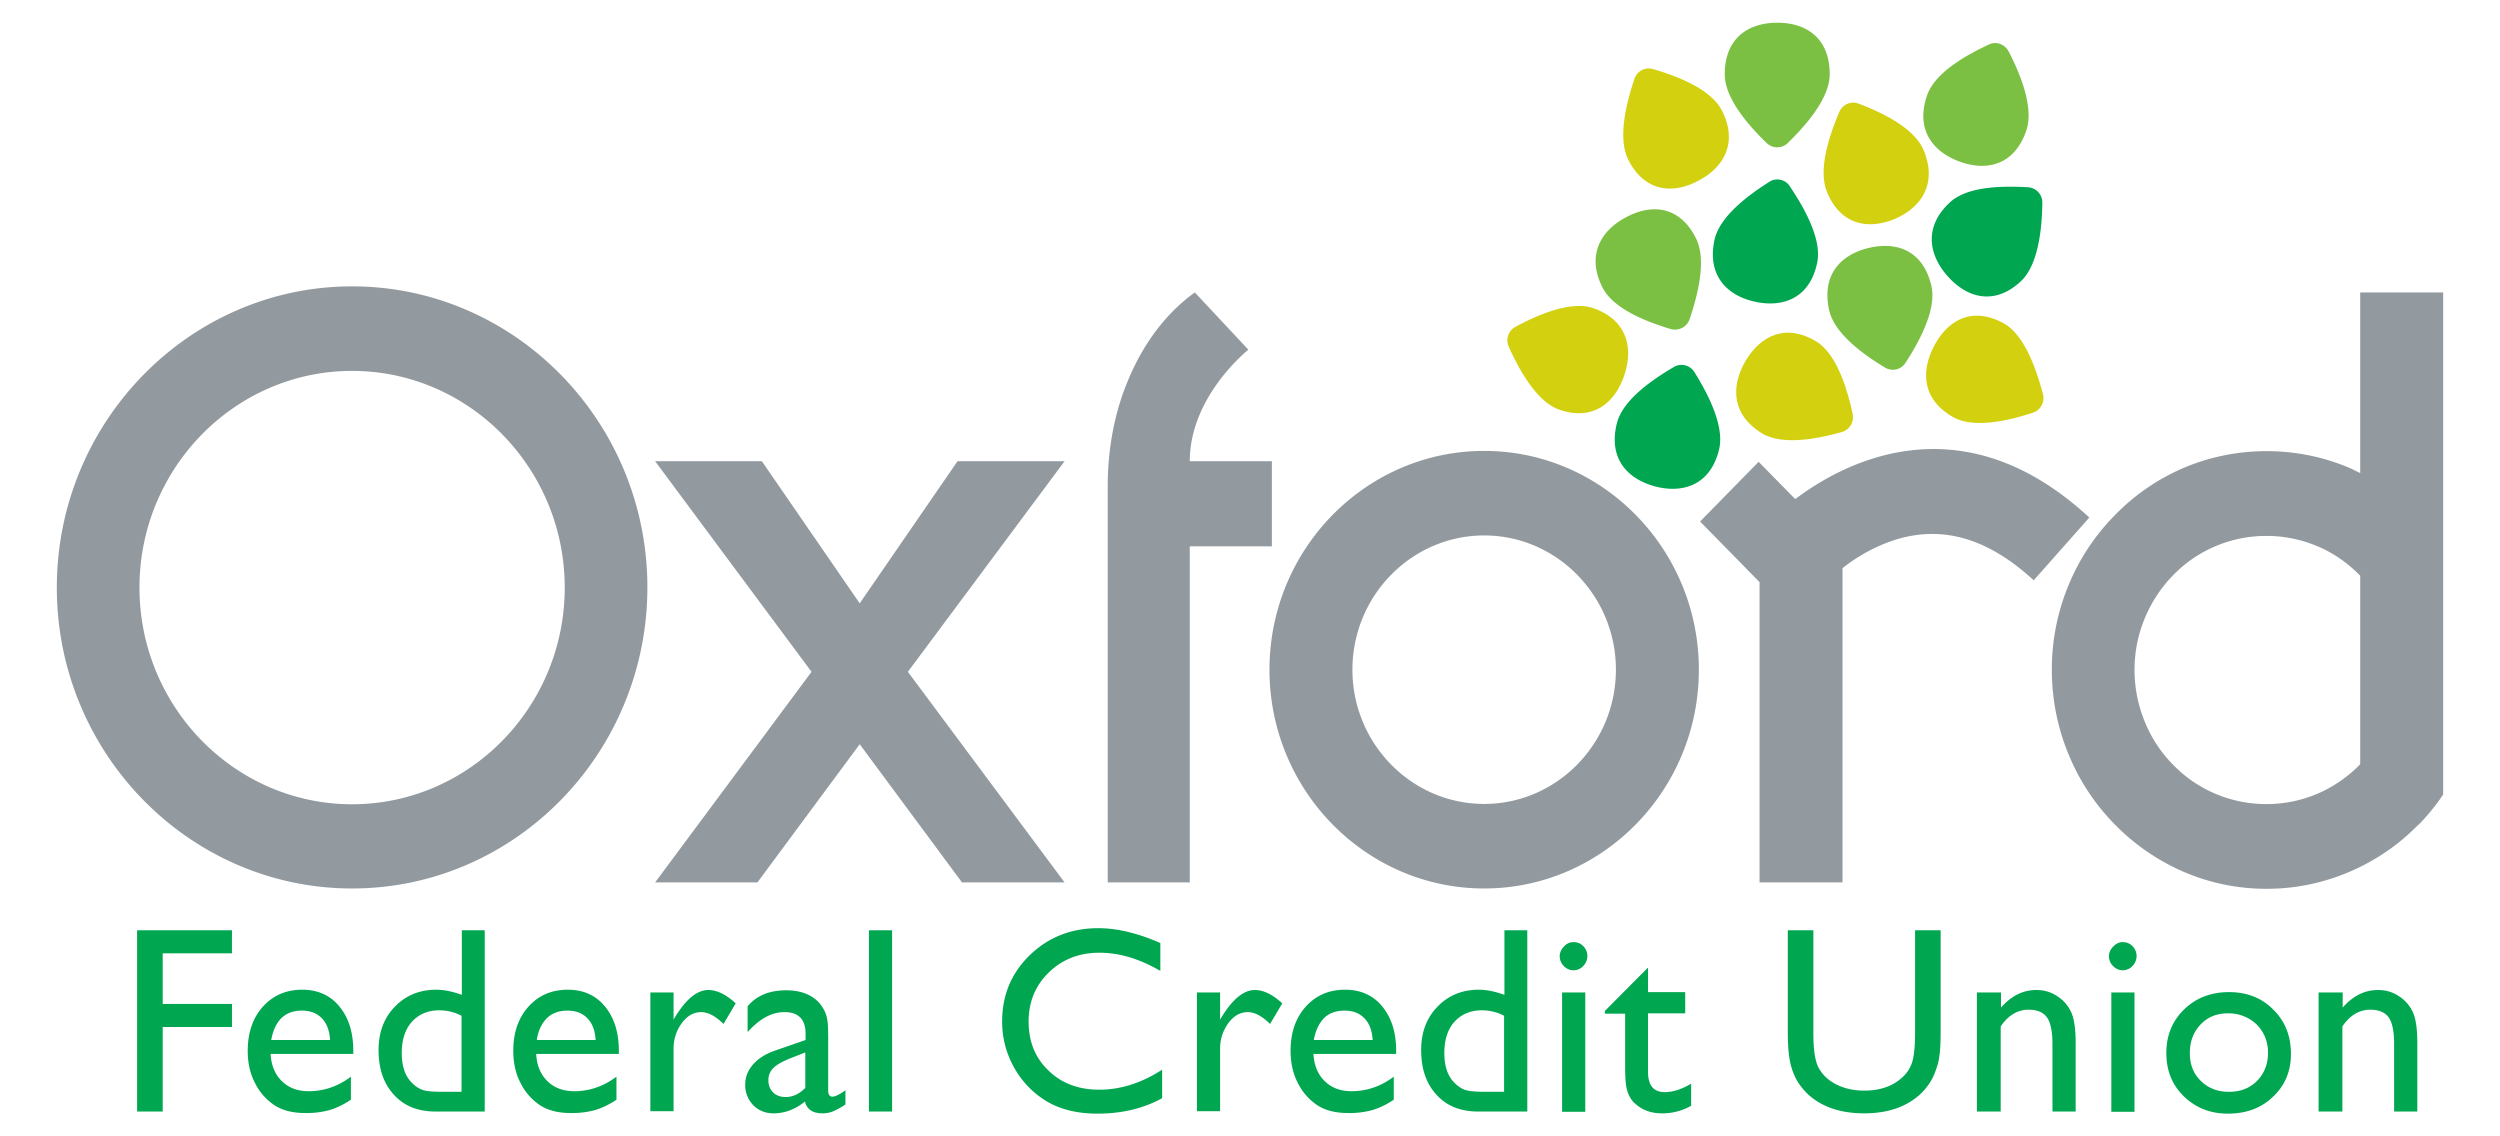 <svg width="110" height="50" fill="none" xmlns="http://www.w3.org/2000/svg"><g clip-path="url(#clip0_455_46648)"><path d="M15.492 39.093c-7.156 0-12.992-5.946-12.992-13.24C2.5 18.56 8.336 12.6 15.492 12.6c7.157 0 12.993 5.947 12.993 13.24s-5.822 13.253-12.992 13.253zm0-22.773c-5.155 0-9.355 4.28-9.355 9.533 0 5.254 4.2 9.534 9.355 9.534 5.156 0 9.356-4.28 9.356-9.534 0-5.253-4.2-9.533-9.355-9.533zm49.812 22.773c-5.208 0-9.447-4.32-9.447-9.626 0-5.307 4.24-9.627 9.447-9.627 5.207 0 9.446 4.32 9.446 9.627 0 5.306-4.239 9.626-9.446 9.626zm0-15.533c-3.193 0-5.797 2.653-5.797 5.907 0 3.253 2.604 5.906 5.797 5.906 3.192 0 5.796-2.653 5.796-5.906 0-3.254-2.604-5.907-5.796-5.907zm-18.462-3.267h-4.71l-4.305 6.254-4.305-6.254h-4.697l6.882 9.267-6.882 9.267h4.501l4.501-6.08 4.501 6.08h4.514l-6.895-9.267 6.895-9.267zm5.731-7.426l2.355 2.52s-2.578 2.04-2.578 4.906h3.612v3.747H52.35v14.787h-3.61V21.4c0-1.587.274-3.187.889-4.653.55-1.334 1.465-2.814 2.944-3.88zM78.99 21.96l-1.61-1.64-2.577 2.627 2.617 2.666v13.214h3.65V25a7.444 7.444 0 012.29-1.24c2.106-.667 4.108-.08 6.123 1.773l2.447-2.76c-5.613-5.2-10.782-2.44-12.94-.813zm24.859-9.093v7.946c-.157-.066-.287-.146-.444-.213-2.329-1-5.025-1-7.354 0a9.33 9.33 0 00-2.996 2.067 9.527 9.527 0 00-2.028 3.053 9.663 9.663 0 00-.746 3.747c0 1.293.249 2.56.746 3.746a9.514 9.514 0 002.028 3.067 9.547 9.547 0 002.996 2.067 9.18 9.18 0 003.677.76 9.184 9.184 0 003.677-.76 9.299 9.299 0 002.996-2.054h.013a9.402 9.402 0 001.086-1.333V12.867h-3.651zm0 20.76c-.013 0-.013.013-.026.026a5.865 5.865 0 01-1.845 1.267 5.766 5.766 0 01-4.514 0 5.662 5.662 0 01-1.844-1.267 5.78 5.78 0 01-1.243-1.88 6.022 6.022 0 01-.458-2.293c0-.8.157-1.573.458-2.293a5.998 5.998 0 011.243-1.88 5.662 5.662 0 011.844-1.267 5.766 5.766 0 014.514 0c.694.293 1.309.72 1.845 1.267l.026.026v8.294z" fill="#929AA0"/><path d="M6.033 40.933h4.173v1.014H7.159v2.226h3.048v1.014H7.159v3.72H6.033v-7.974zm9.499 5.44h-3.625c.027.507.197.907.498 1.2.3.294.693.44 1.177.44.667 0 1.295-.213 1.858-.64v1.014c-.314.213-.628.36-.929.453a3.792 3.792 0 01-1.086.133c-.563 0-1.02-.12-1.374-.36a2.515 2.515 0 01-.837-.973c-.21-.4-.314-.88-.314-1.4 0-.8.222-1.453.667-1.947.445-.493 1.02-.746 1.727-.746.68 0 1.23.24 1.636.733.405.493.615 1.133.615 1.96v.133h-.013zm-3.598-.613h2.59c-.026-.413-.144-.733-.366-.96-.223-.227-.51-.333-.877-.333-.366 0-.667.106-.903.333-.222.227-.366.533-.444.96zm8.373-4.827h1.021v7.974h-2.172c-.759 0-1.374-.24-1.819-.734-.458-.493-.68-1.146-.68-1.973 0-.773.235-1.413.72-1.907.47-.493 1.086-.746 1.818-.746.34 0 .72.08 1.125.226v-2.84h-.013zm0 7.08v-3.32a2.122 2.122 0 00-.968-.24c-.51 0-.916.174-1.217.507-.3.333-.445.8-.445 1.373 0 .547.131.96.393 1.254.157.173.327.293.497.36.17.066.484.093.942.093h.798v-.027zm6.909-1.64h-3.624c.026.507.196.907.497 1.2.3.294.693.44 1.178.44.667 0 1.295-.213 1.857-.64v1.014c-.314.213-.628.36-.929.453a3.791 3.791 0 01-1.085.133c-.563 0-1.021-.12-1.374-.36a2.515 2.515 0 01-.838-.973c-.21-.4-.314-.88-.314-1.4 0-.8.223-1.453.668-1.947.444-.493 1.02-.746 1.727-.746.68 0 1.23.24 1.635.733.406.493.615 1.133.615 1.96v.133h-.013zm-3.598-.613h2.59c-.026-.413-.143-.733-.366-.96-.222-.227-.51-.333-.877-.333-.366 0-.667.106-.902.333-.223.227-.38.533-.445.96zm6.019-2.093v1.2l.052-.094c.497-.813.981-1.213 1.478-1.213.38 0 .785.2 1.204.587l-.536.906c-.354-.346-.68-.52-.982-.52-.327 0-.615.16-.85.48a1.86 1.86 0 00-.366 1.134v2.746h-1.021v-5.226h1.02zm6.803 2.093v2.227c0 .173.066.266.183.266.118 0 .315-.093.576-.28v.627a3.53 3.53 0 01-.563.307c-.143.053-.287.08-.444.08-.432 0-.694-.174-.772-.52-.432.346-.89.52-1.387.52-.354 0-.654-.12-.89-.36a1.249 1.249 0 01-.353-.907c0-.333.118-.627.353-.893.236-.267.563-.467.995-.614l1.308-.453v-.28c0-.627-.314-.947-.93-.947-.562 0-1.098.294-1.621.88V44.28c.392-.48.968-.707 1.7-.707.55 0 1.008.147 1.335.44.118.094.21.227.3.374.093.16.145.32.171.48.026.146.04.44.04.893zm-1.007 2.107v-1.56l-.68.266c-.354.147-.59.28-.733.427a.72.72 0 00-.21.533c0 .214.066.4.21.534.13.133.314.2.523.2.314.013.615-.12.89-.4zm2.8-6.934h1.02v7.974h-1.02v-7.974zm12.901 6.134v1.253c-.825.453-1.767.68-2.84.68-.876 0-1.609-.173-2.224-.533a3.97 3.97 0 01-1.44-1.48 4.092 4.092 0 01-.536-2.04c0-1.16.406-2.134 1.217-2.92.812-.787 1.819-1.187 3.01-1.187.824 0 1.727.213 2.734.653v1.227c-.916-.533-1.805-.8-2.682-.8-.89 0-1.636.293-2.224.867-.59.573-.89 1.293-.89 2.16 0 .88.288 1.6.877 2.16.575.56 1.321.84 2.237.84.929 0 1.858-.294 2.76-.88zm2.551-3.4v1.2l.052-.094c.498-.813.982-1.213 1.479-1.213.38 0 .785.2 1.204.587l-.537.906c-.353-.346-.68-.52-.981-.52-.327 0-.615.16-.85.48a1.86 1.86 0 00-.367 1.134v2.746h-1.02v-5.226h1.02zm7.733 2.706h-3.625c.026.507.197.907.498 1.2.3.294.693.44 1.177.44.667 0 1.295-.213 1.858-.64v1.014c-.314.213-.628.36-.929.453a3.792 3.792 0 01-1.086.133c-.563 0-1.02-.12-1.374-.36a2.514 2.514 0 01-.837-.973c-.21-.4-.314-.88-.314-1.4 0-.8.222-1.453.667-1.947.445-.493 1.02-.746 1.727-.746.68 0 1.23.24 1.636.733.405.493.615 1.133.615 1.96v.133h-.013zm-3.612-.613h2.591c-.026-.413-.144-.733-.366-.96-.223-.227-.51-.333-.877-.333-.366 0-.667.106-.903.333-.209.227-.366.533-.445.96zm8.374-4.827h1.021v7.974H65.03c-.759 0-1.374-.24-1.819-.734-.458-.493-.68-1.146-.68-1.973 0-.773.236-1.413.72-1.907.47-.493 1.086-.746 1.818-.746.34 0 .72.08 1.126.226v-2.84h-.014zm0 7.08v-3.32a2.122 2.122 0 00-.968-.24c-.51 0-.916.174-1.217.507-.3.333-.444.8-.444 1.373 0 .547.13.96.392 1.254.157.173.327.293.497.36.17.066.484.093.942.093h.798v-.027zm3.05-6.56c.17 0 .313.054.43.174a.61.61 0 01.184.44.633.633 0 01-.183.44.588.588 0 01-.432.186.58.58 0 01-.419-.186.603.603 0 01-.183-.427c0-.16.066-.307.183-.427a.548.548 0 01.42-.2zm-.498 2.214h1.02v5.253h-1.02v-5.253zm1.871.826l1.91-1.92v1.08h1.636v.934h-1.636v2.573c0 .6.249.893.733.893.366 0 .746-.12 1.164-.373v.973a2.525 2.525 0 01-1.282.334c-.471 0-.85-.134-1.165-.414a.953.953 0 01-.235-.28 1.353 1.353 0 01-.157-.413c-.04-.173-.065-.493-.065-.973V44.6h-.89v-.107h-.013zm13.66-3.56h1.125v4.52c0 .614-.04 1.08-.131 1.387-.092.307-.196.573-.327.773a2.709 2.709 0 01-.471.56c-.615.547-1.426.814-2.434.814-1.02 0-1.832-.267-2.447-.814a3.126 3.126 0 01-.47-.56 2.86 2.86 0 01-.315-.76c-.078-.306-.13-.773-.13-1.413v-4.507h1.125v4.52c0 .747.078 1.267.248 1.56.17.294.42.534.772.707.34.173.746.267 1.217.267.667 0 1.204-.174 1.623-.534.222-.186.38-.413.47-.666.092-.254.145-.707.145-1.334v-4.52zm3.781 2.734v.666c.458-.52.968-.773 1.557-.773.327 0 .615.08.89.253.274.174.484.4.628.694.144.293.21.76.21 1.4v3h-1.021V45.92c0-.533-.079-.92-.236-1.147-.157-.226-.432-.346-.811-.346-.484 0-.89.24-1.23.733v3.747h-1.047v-5.24h1.06zm5.351-2.214c.17 0 .314.054.432.174a.61.61 0 01.183.44.633.633 0 01-.183.44.588.588 0 01-.432.186.581.581 0 01-.418-.186.603.603 0 01-.184-.427c0-.16.066-.307.184-.427.13-.133.261-.2.418-.2zm-.497 2.214h1.02v5.253h-1.02v-5.253zm5.182-.014c.784 0 1.439.254 1.949.774.523.52.772 1.16.772 1.946 0 .76-.262 1.387-.785 1.88-.524.507-1.19.747-1.989.747-.772 0-1.413-.253-1.936-.76-.524-.507-.772-1.147-.772-1.907 0-.773.261-1.413.785-1.92.523-.506 1.177-.76 1.975-.76zm-.053.934c-.484 0-.89.16-1.204.493-.314.333-.47.747-.47 1.253 0 .507.156.907.483 1.227.328.32.733.48 1.243.48.498 0 .916-.16 1.23-.48.314-.32.484-.733.484-1.24 0-.493-.17-.907-.497-1.24a1.772 1.772 0 00-1.269-.493zm5.051-.92v.666c.458-.52.968-.773 1.557-.773.327 0 .615.08.889.253.275.174.484.4.628.694.144.293.21.76.21 1.4v3h-1.021V45.92c0-.533-.078-.92-.235-1.147-.157-.226-.432-.346-.812-.346-.484 0-.889.24-1.229.733v3.747h-1.047v-5.24h1.06z" fill="#00A650"/><path d="M80.507 3.267c0 1.12-1.177 2.373-1.845 3.026a.663.663 0 01-.928 0c-.68-.653-1.845-1.906-1.845-3.026C75.889 1.68 76.922 1 78.205 1c1.282 0 2.302.68 2.302 2.267zm4.279.946c.353-1.066 1.871-1.853 2.721-2.253.328-.16.707-.013.877.307.432.84 1.138 2.413.772 3.48-.51 1.493-1.7 1.8-2.905 1.373-1.203-.427-1.975-1.413-1.465-2.907z" fill="#7BC043"/><path d="M85.793 8.907c.812-.76 2.513-.72 3.442-.667a.672.672 0 01.628.693c-.013.947-.131 2.68-.942 3.44-1.139 1.067-2.343.76-3.206-.2-.864-.96-1.073-2.2.078-3.266z" fill="#00A650"/><path d="M80.39 8.453c-.432-1.04.17-2.653.536-3.52.144-.333.51-.506.85-.373.877.333 2.434 1.013 2.866 2.053.602 1.454-.078 2.494-1.256 3.014-1.178.493-2.394.28-2.996-1.174zM71.65 7.04c-.51-1-.04-2.653.261-3.56a.665.665 0 01.825-.44c.902.267 2.498.813 3.022 1.813.72 1.4.118 2.494-1.02 3.094-1.139.613-2.369.493-3.088-.907z" fill="#D3D00F"/><path d="M75.43 10.587c.223-1.107 1.623-2.08 2.421-2.587a.648.648 0 01.903.2c.524.787 1.426 2.253 1.204 3.347-.314 1.546-1.465 2-2.722 1.733-1.243-.267-2.12-1.147-1.805-2.693z" fill="#00A650"/><path d="M74.62 10.48c.51 1 .026 2.653-.275 3.56a.683.683 0 01-.824.44c-.89-.267-2.5-.827-3.01-1.827-.706-1.4-.104-2.493 1.034-3.093 1.138-.613 2.368-.493 3.075.92z" fill="#7BC043"/><path d="M68.614 18.027c-1.047-.36-1.832-1.894-2.224-2.76a.677.677 0 01.3-.894c.825-.44 2.369-1.173 3.416-.813 1.465.507 1.779 1.72 1.36 2.96-.418 1.227-1.387 2.013-2.852 1.507z" fill="#D3D00F"/><path d="M71.14 18.64c.26-1.093 1.7-2.013 2.511-2.493a.665.665 0 01.903.226c.497.8 1.348 2.307 1.086 3.4-.366 1.534-1.544 1.947-2.774 1.64-1.256-.32-2.106-1.24-1.727-2.773z" fill="#00A650"/><path d="M79.919 15.027c.942.573 1.4 2.253 1.596 3.173.079.36-.13.72-.484.813-.903.254-2.551.627-3.507.054-1.334-.814-1.373-2.067-.72-3.187.668-1.12 1.78-1.667 3.115-.853z" fill="#D3D00F"/><path d="M84.982 12.587c.249 1.093-.628 2.586-1.138 3.373a.66.66 0 01-.903.213c-.798-.48-2.224-1.44-2.46-2.533-.34-1.547.51-2.44 1.754-2.733 1.243-.294 2.394.133 2.747 1.68z" fill="#7BC043"/><path d="M88.162 14.227c.968.533 1.478 2.186 1.727 3.106a.681.681 0 01-.445.827c-.89.293-2.525.733-3.493.2-1.361-.76-1.453-2.013-.838-3.16.615-1.147 1.688-1.72 3.049-.973z" fill="#D3D00F"/></g><defs><clipPath id="clip0_455_46648"><path fill="#fff" transform="translate(2.5 1)" d="M0 0h105v48H0z"/></clipPath></defs></svg>